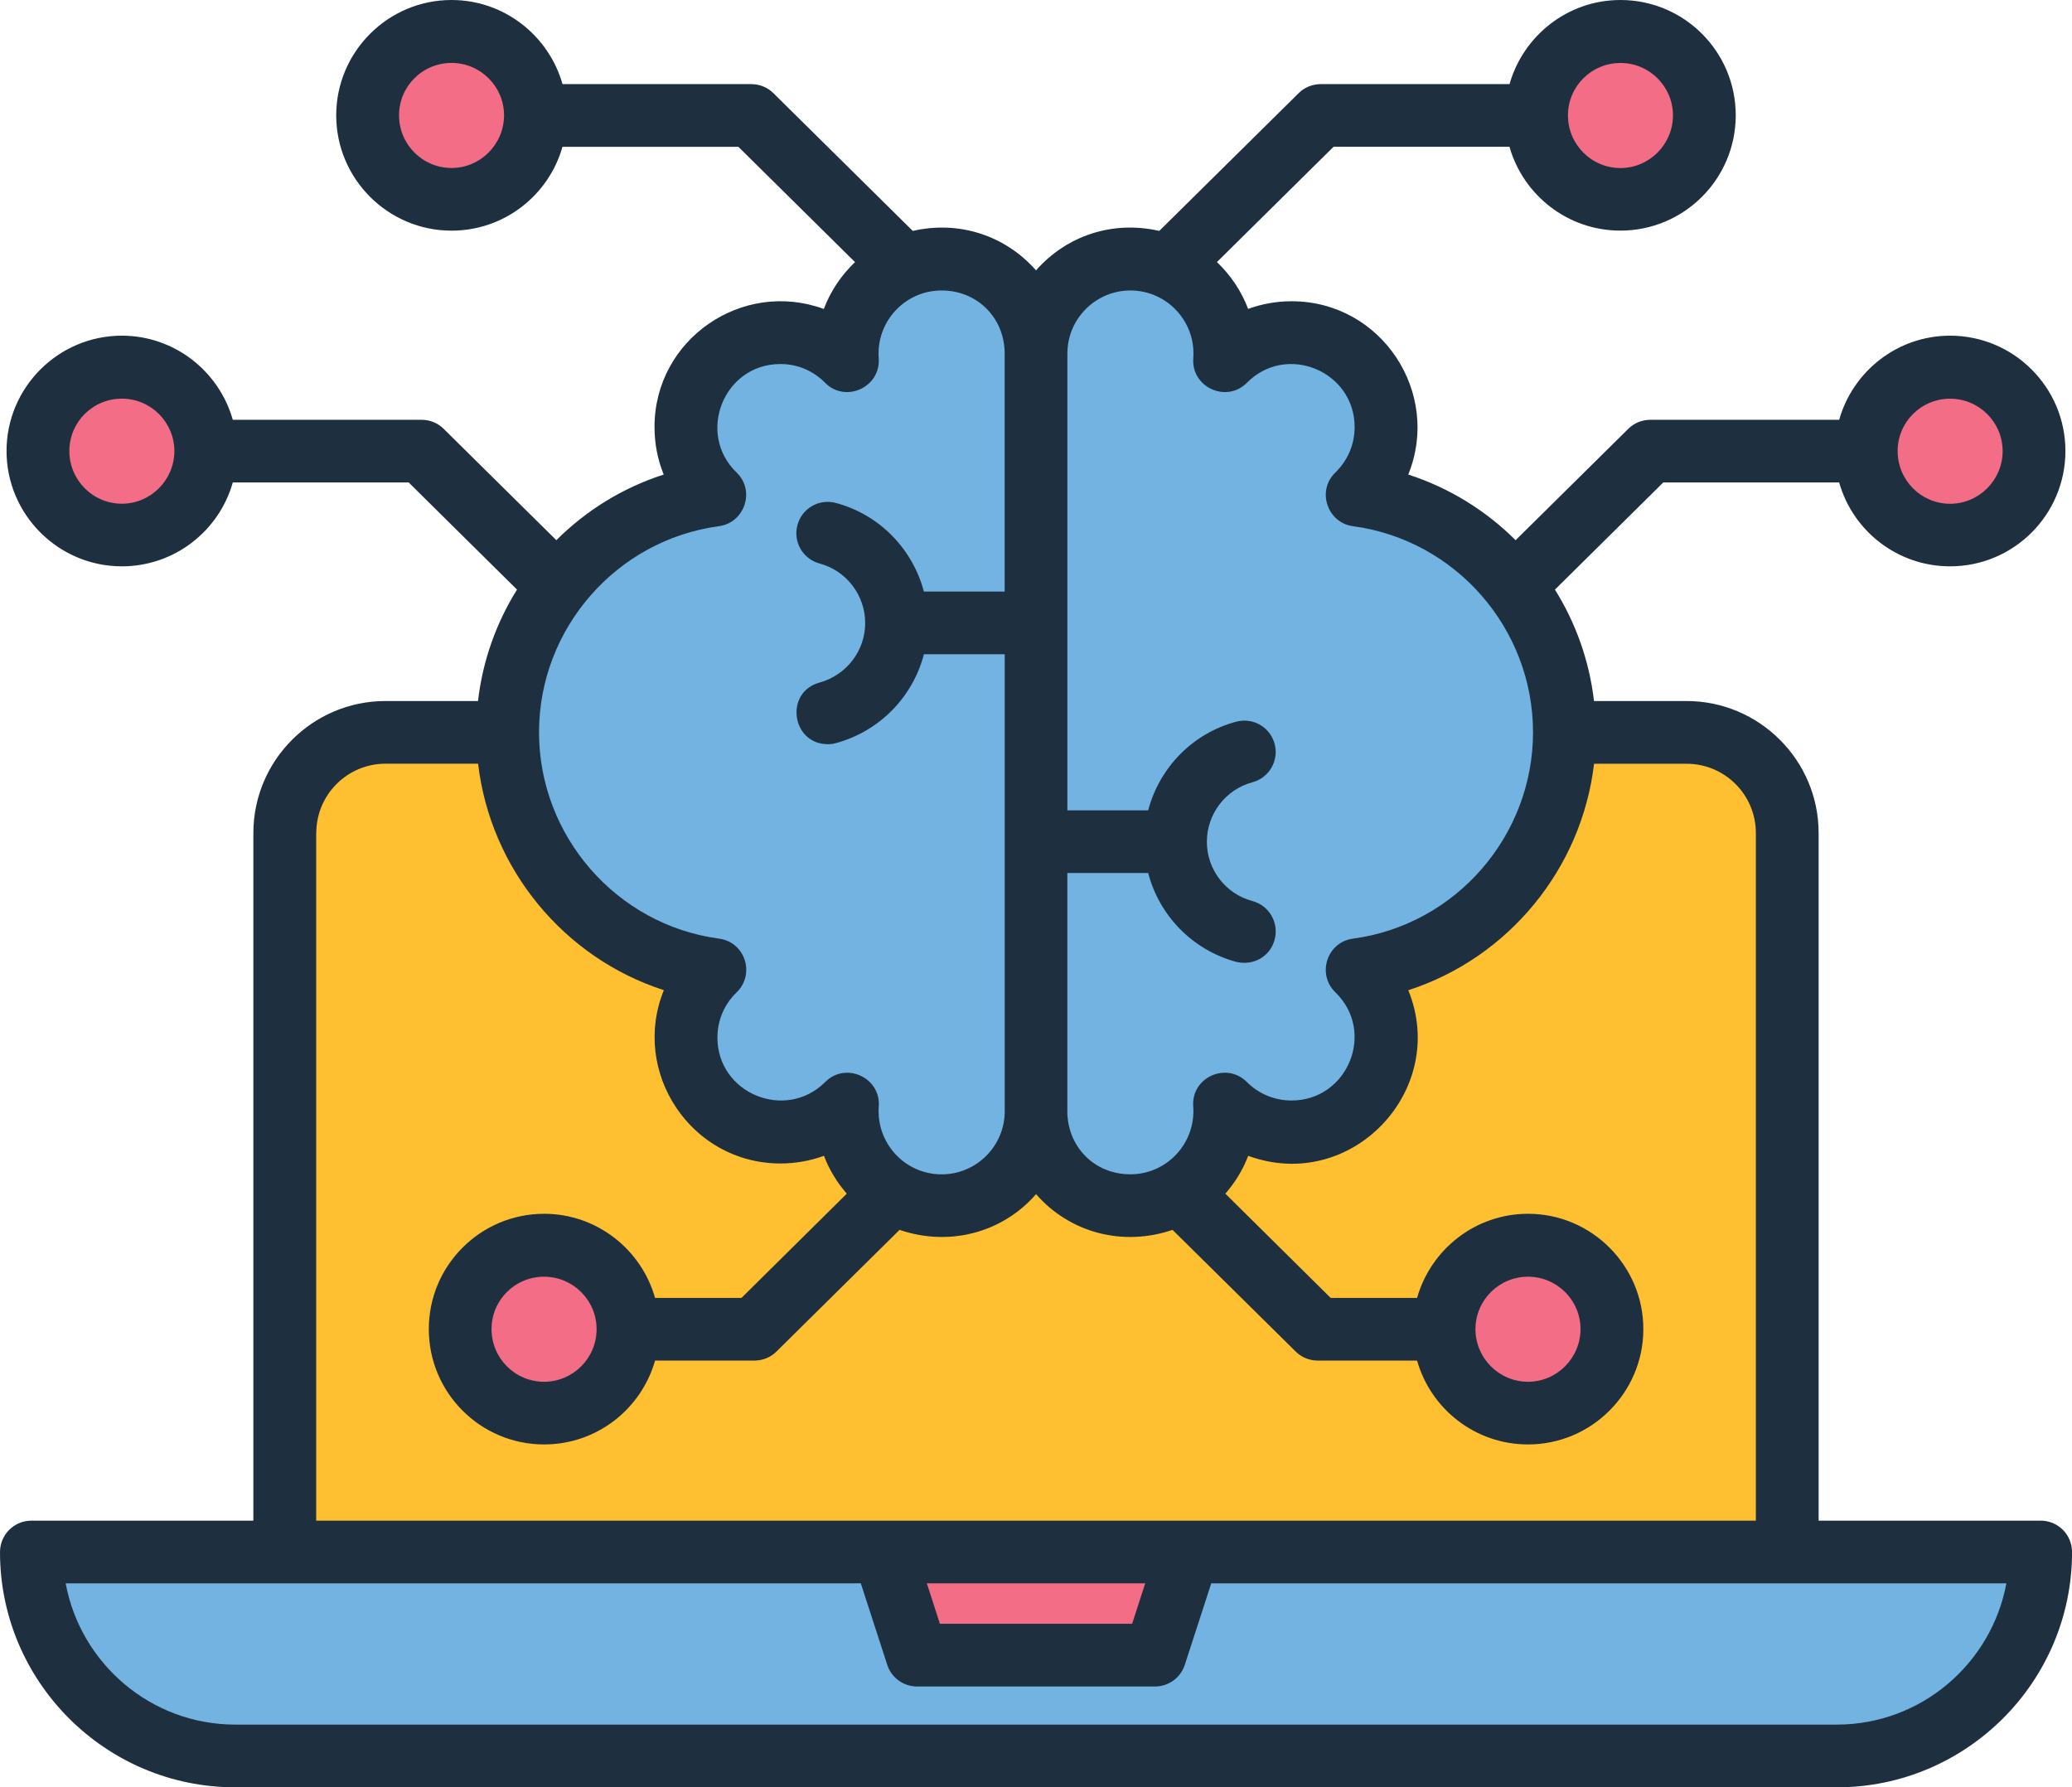 <?xml version="1.0" encoding="UTF-8"?>
<svg id="Layer_1" data-name="Layer 1" xmlns="http://www.w3.org/2000/svg" viewBox="0 0 405.69 349.93">
  <defs>
    <style>
      .cls-1 {
        fill: #febf31;
      }

      .cls-1, .cls-2, .cls-3, .cls-4 {
        fill-rule: evenodd;
      }

      .cls-2, .cls-5 {
        fill: #f26d85;
      }

      .cls-3 {
        fill: #1e3040;
      }

      .cls-4 {
        fill: #72b3e2;
      }
    </style>
  </defs>
  <path class="cls-1" d="M349.93,163.1v153.43H55.76v-153.43c0-10.86,8.86-19.72,19.72-19.72h254.73c10.86,0,19.72,8.86,19.72,19.72Z"/>
  <path class="cls-4" d="M399.55,303.86c0,21.95-17.96,39.91-39.91,39.91H46.06c-21.95,0-39.91-17.96-39.91-39.91h393.4Z"/>
  <path class="cls-2" d="M173.01,303.86h59.68l-6.56,20.18h-46.57l-6.56-20.18Z"/>
  <path class="cls-2" d="M106.52,276.67c9.07,0,16.43-7.36,16.43-16.43s-7.36-16.43-16.43-16.43-16.43,7.36-16.43,16.43,7.36,16.43,16.43,16.43Z"/>
  <path class="cls-2" d="M299.17,276.67c-9.07,0-16.43-7.36-16.43-16.43s7.36-16.43,16.43-16.43,16.43,7.36,16.43,16.43-7.36,16.43-16.43,16.43Z"/>
  <circle class="cls-5" cx="88.42" cy="22.6" r="16.43" transform="translate(57.25 108.37) rotate(-84.36)"/>
  <circle class="cls-5" cx="23.87" cy="88.32" r="16.43" transform="translate(-31.83 15.74) rotate(-22.38)"/>
  <circle class="cls-5" cx="317.28" cy="22.6" r="16.43" transform="translate(53.7 200.65) rotate(-38.11)"/>
  <circle class="cls-5" cx="381.83" cy="88.32" r="16.43" transform="translate(-9.21 62.14) rotate(-9.19)"/>
  <path class="cls-4" d="M221.34,50.7c-10.21,0-18.49,8.28-18.49,18.49l-12.45,9.35v134.94l12.45,4.08c0,10.21,8.28,18.49,18.49,18.49,10.76,0,19.24-9.15,18.44-19.89,11.53,11.61,31.61,3.51,31.61-13.03,0-5.22-2.16-9.93-5.64-13.29,22.91-3.09,40.57-22.71,40.57-46.47s-17.66-43.38-40.57-46.47c11.86-11.46,3.8-31.79-12.85-31.79-5.13,0-9.77,2.09-13.12,5.46.81-10.74-7.68-19.89-18.44-19.89Z"/>
  <path class="cls-4" d="M184.36,236.06c10.21,0,18.49-8.28,18.49-18.49V69.2c0-10.21-8.28-18.49-18.49-18.49-10.75,0-19.24,9.13-18.44,19.89-11.53-11.61-31.61-3.51-31.61,13.03,0,5.22,2.16,9.93,5.64,13.29-22.91,3.09-40.57,22.71-40.57,46.47s17.66,43.38,40.57,46.47c-11.86,11.46-3.8,31.79,12.85,31.79,5.13,0,9.77-2.09,13.12-5.46-.8,10.76,7.69,19.89,18.44,19.89Z"/>
  <path class="cls-3" d="M359.64,337.65H46.06c-16.52,0-30.3-11.96-33.2-27.66h155.68l5.18,15.95c.82,2.54,3.18,4.25,5.85,4.25h46.57c2.66,0,5.02-1.71,5.84-4.25l5.18-15.95h155.68c-2.9,15.69-16.68,27.66-33.2,27.66h0ZM224.23,309.99h-42.76l2.56,7.92h37.64l2.56-7.92h0ZM288.89,260.22c0-5.65,4.61-10.26,10.29-10.26s10.28,4.61,10.28,10.26-4.62,10.31-10.28,10.31-10.29-4.61-10.29-10.31h0ZM116.81,260.22c0,5.7-4.62,10.31-10.29,10.31s-10.28-4.61-10.28-10.31,4.61-10.26,10.28-10.26,10.29,4.61,10.29,10.26h0ZM61.91,163.1v134.62h281.88v-134.62c0-7.51-6.09-13.57-13.57-13.57h-18.11c-2.42,20.61-16.81,38.02-36.37,44.34,7.97,19.56-11.17,39.81-31.35,32.42-1.04,2.75-2.57,5.23-4.47,7.41l20.62,20.41h16.92c2.68-9.48,11.4-16.47,21.72-16.47,12.45,0,22.58,10.15,22.58,22.58s-10.13,22.58-22.58,22.58c-10.32,0-19.04-6.94-21.72-16.42h-19.44c-1.62,0-3.17-.62-4.32-1.76l-24.12-23.83c-9.7,3.31-20.09.61-26.72-6.99-6.64,7.6-17.03,10.3-26.73,6.99l-24.11,23.83c-1.15,1.14-2.7,1.76-4.32,1.76h-19.44c-2.69,9.48-11.4,16.42-21.72,16.42-12.45,0-22.58-10.1-22.58-22.58s10.13-22.58,22.58-22.58c10.32,0,19.04,6.99,21.72,16.47h16.92l20.62-20.41c-1.9-2.18-3.43-4.66-4.47-7.41-2.69.98-5.56,1.5-8.51,1.5-17.59,0-29.34-17.95-22.84-33.93-19.56-6.32-33.95-23.72-36.37-44.34h-18.11c-7.49,0-13.57,6.06-13.57,13.57h0ZM140.77,103.02c4.99-.66,7.18-6.92,3.45-10.51-7.91-7.63-2.55-21.24,8.58-21.24,3.31,0,6.42,1.29,8.76,3.68,3.97,4.02,10.91.89,10.49-4.82-.52-7.18,5.16-13.26,12.31-13.26s12.35,5.54,12.35,12.33v46.62h-15.82c-2.17-8.29-8.66-15.07-17.23-17.35-3.28-.88-6.65,1.04-7.53,4.35-.88,3.26,1.07,6.63,4.35,7.51,5.25,1.4,8.92,6.22,8.92,11.65s-3.67,10.2-8.92,11.65c-6.95,1.89-5.48,12.07,1.59,12.07.53,0,1.06-.05,1.6-.21,8.58-2.33,15.06-9.06,17.23-17.4h15.82v89.5c0,6.78-5.54,12.33-12.35,12.33-7.17,0-12.84-6.09-12.31-13.31.41-5.64-6.47-8.8-10.49-4.77-7.69,7.72-21.1,2.3-21.1-8.7,0-3.37,1.34-6.53,3.77-8.86,3.65-3.54,1.69-9.83-3.45-10.51-20.09-2.69-35.25-20.1-35.25-40.4s15.15-37.66,35.25-40.35h0ZM208.99,170.92h15.82c2.17,8.34,8.66,15.07,17.23,17.4,3.42.8,6.65-1.05,7.53-4.35.88-3.32-1.07-6.68-4.35-7.56-5.25-1.4-8.92-6.16-8.92-11.6s3.67-10.26,8.92-11.65c3.28-.88,5.22-4.25,4.35-7.51-.88-3.31-4.25-5.23-7.53-4.35-8.58,2.28-15.06,9.06-17.23,17.35h-15.82v-89.45c0-6.79,5.54-12.33,12.34-12.33,7.16,0,12.84,6.09,12.31,13.26-.42,5.72,6.52,8.83,10.49,4.82,7.79-7.87,21.1-2.25,21.1,8.65,0,3.42-1.34,6.53-3.77,8.91-3.73,3.6-1.54,9.85,3.45,10.51,20.1,2.69,35.25,20.04,35.25,40.35s-15.15,37.71-35.25,40.4c-5.13.69-7.11,6.97-3.45,10.51,7.97,7.72,2.43,21.18-8.58,21.18-3.31,0-6.43-1.29-8.76-3.63-4.02-4.01-10.91-.88-10.49,4.77.53,7.21-5.14,13.31-12.31,13.31s-12.34-5.54-12.34-12.33v-46.67h0ZM23.86,98.62c-5.67,0-10.28-4.61-10.28-10.31s4.61-10.26,10.28-10.26,10.28,4.61,10.28,10.26-4.61,10.31-10.28,10.31h0ZM88.41,32.89c-5.67,0-10.28-4.61-10.28-10.31s4.61-10.26,10.28-10.26,10.28,4.61,10.28,10.26-4.61,10.31-10.28,10.31h0ZM317.28,12.33c5.67,0,10.28,4.61,10.28,10.26s-4.61,10.31-10.28,10.31-10.28-4.61-10.28-10.31,4.62-10.26,10.28-10.26h0ZM381.83,78.06c5.67,0,10.28,4.61,10.28,10.26s-4.61,10.31-10.28,10.31-10.28-4.61-10.28-10.31,4.61-10.26,10.28-10.26h0ZM399.55,297.72h-43.47v-134.62c0-14.24-11.6-25.85-25.87-25.85h-18.11c-.92-7.92-3.6-15.33-7.65-21.81l21.21-20.98h34.44c2.68,9.48,11.4,16.42,21.72,16.42,12.45,0,22.58-10.1,22.58-22.58s-10.13-22.58-22.58-22.58c-10.32,0-19.04,6.99-21.72,16.47h-36.96c-1.62,0-3.17.62-4.32,1.76l-22.07,21.81c-5.82-5.8-12.99-10.26-21.02-12.85,6.49-15.94-5.16-33.93-22.84-33.93-2.95,0-5.82.52-8.51,1.5-1.33-3.52-3.44-6.63-6.11-9.17l22.84-22.58h34.44c2.69,9.48,11.4,16.42,21.72,16.42,12.45,0,22.58-10.1,22.58-22.58S329.73,0,317.28,0c-10.32,0-19.03,6.99-21.72,16.47h-36.96c-1.62,0-3.17.62-4.32,1.76l-27.3,26.98c-9.14-2.09-18.14.92-24.13,7.72-5.99-6.79-14.99-9.81-24.13-7.72l-27.3-26.98c-1.15-1.14-2.7-1.76-4.32-1.76h-36.96C107.45,6.99,98.73,0,88.41,0c-12.45,0-22.58,10.15-22.58,22.58s10.13,22.58,22.58,22.58c10.32,0,19.04-6.94,21.72-16.42h34.44l22.84,22.58c-2.67,2.54-4.78,5.65-6.11,9.17-15.97-5.84-33.15,5.93-33.15,23.1,0,3.26.62,6.42,1.8,9.32-8.04,2.59-15.2,7.04-21.02,12.85l-22.07-21.81c-1.15-1.14-2.7-1.76-4.32-1.76h-36.96c-2.68-9.48-11.4-16.47-21.72-16.47-12.45,0-22.58,10.15-22.58,22.58s10.13,22.58,22.58,22.58c10.32,0,19.04-6.94,21.72-16.42h34.44l21.21,20.98c-4.05,6.47-6.72,13.88-7.64,21.81h-18.11c-14.26,0-25.87,11.6-25.87,25.85v134.62H6.15c-3.39,0-6.15,2.75-6.15,6.16,0,25.38,20.66,46.05,46.06,46.05h313.58c25.4,0,46.06-20.67,46.06-46.05,0-3.42-2.75-6.16-6.15-6.16Z"/>
</svg>